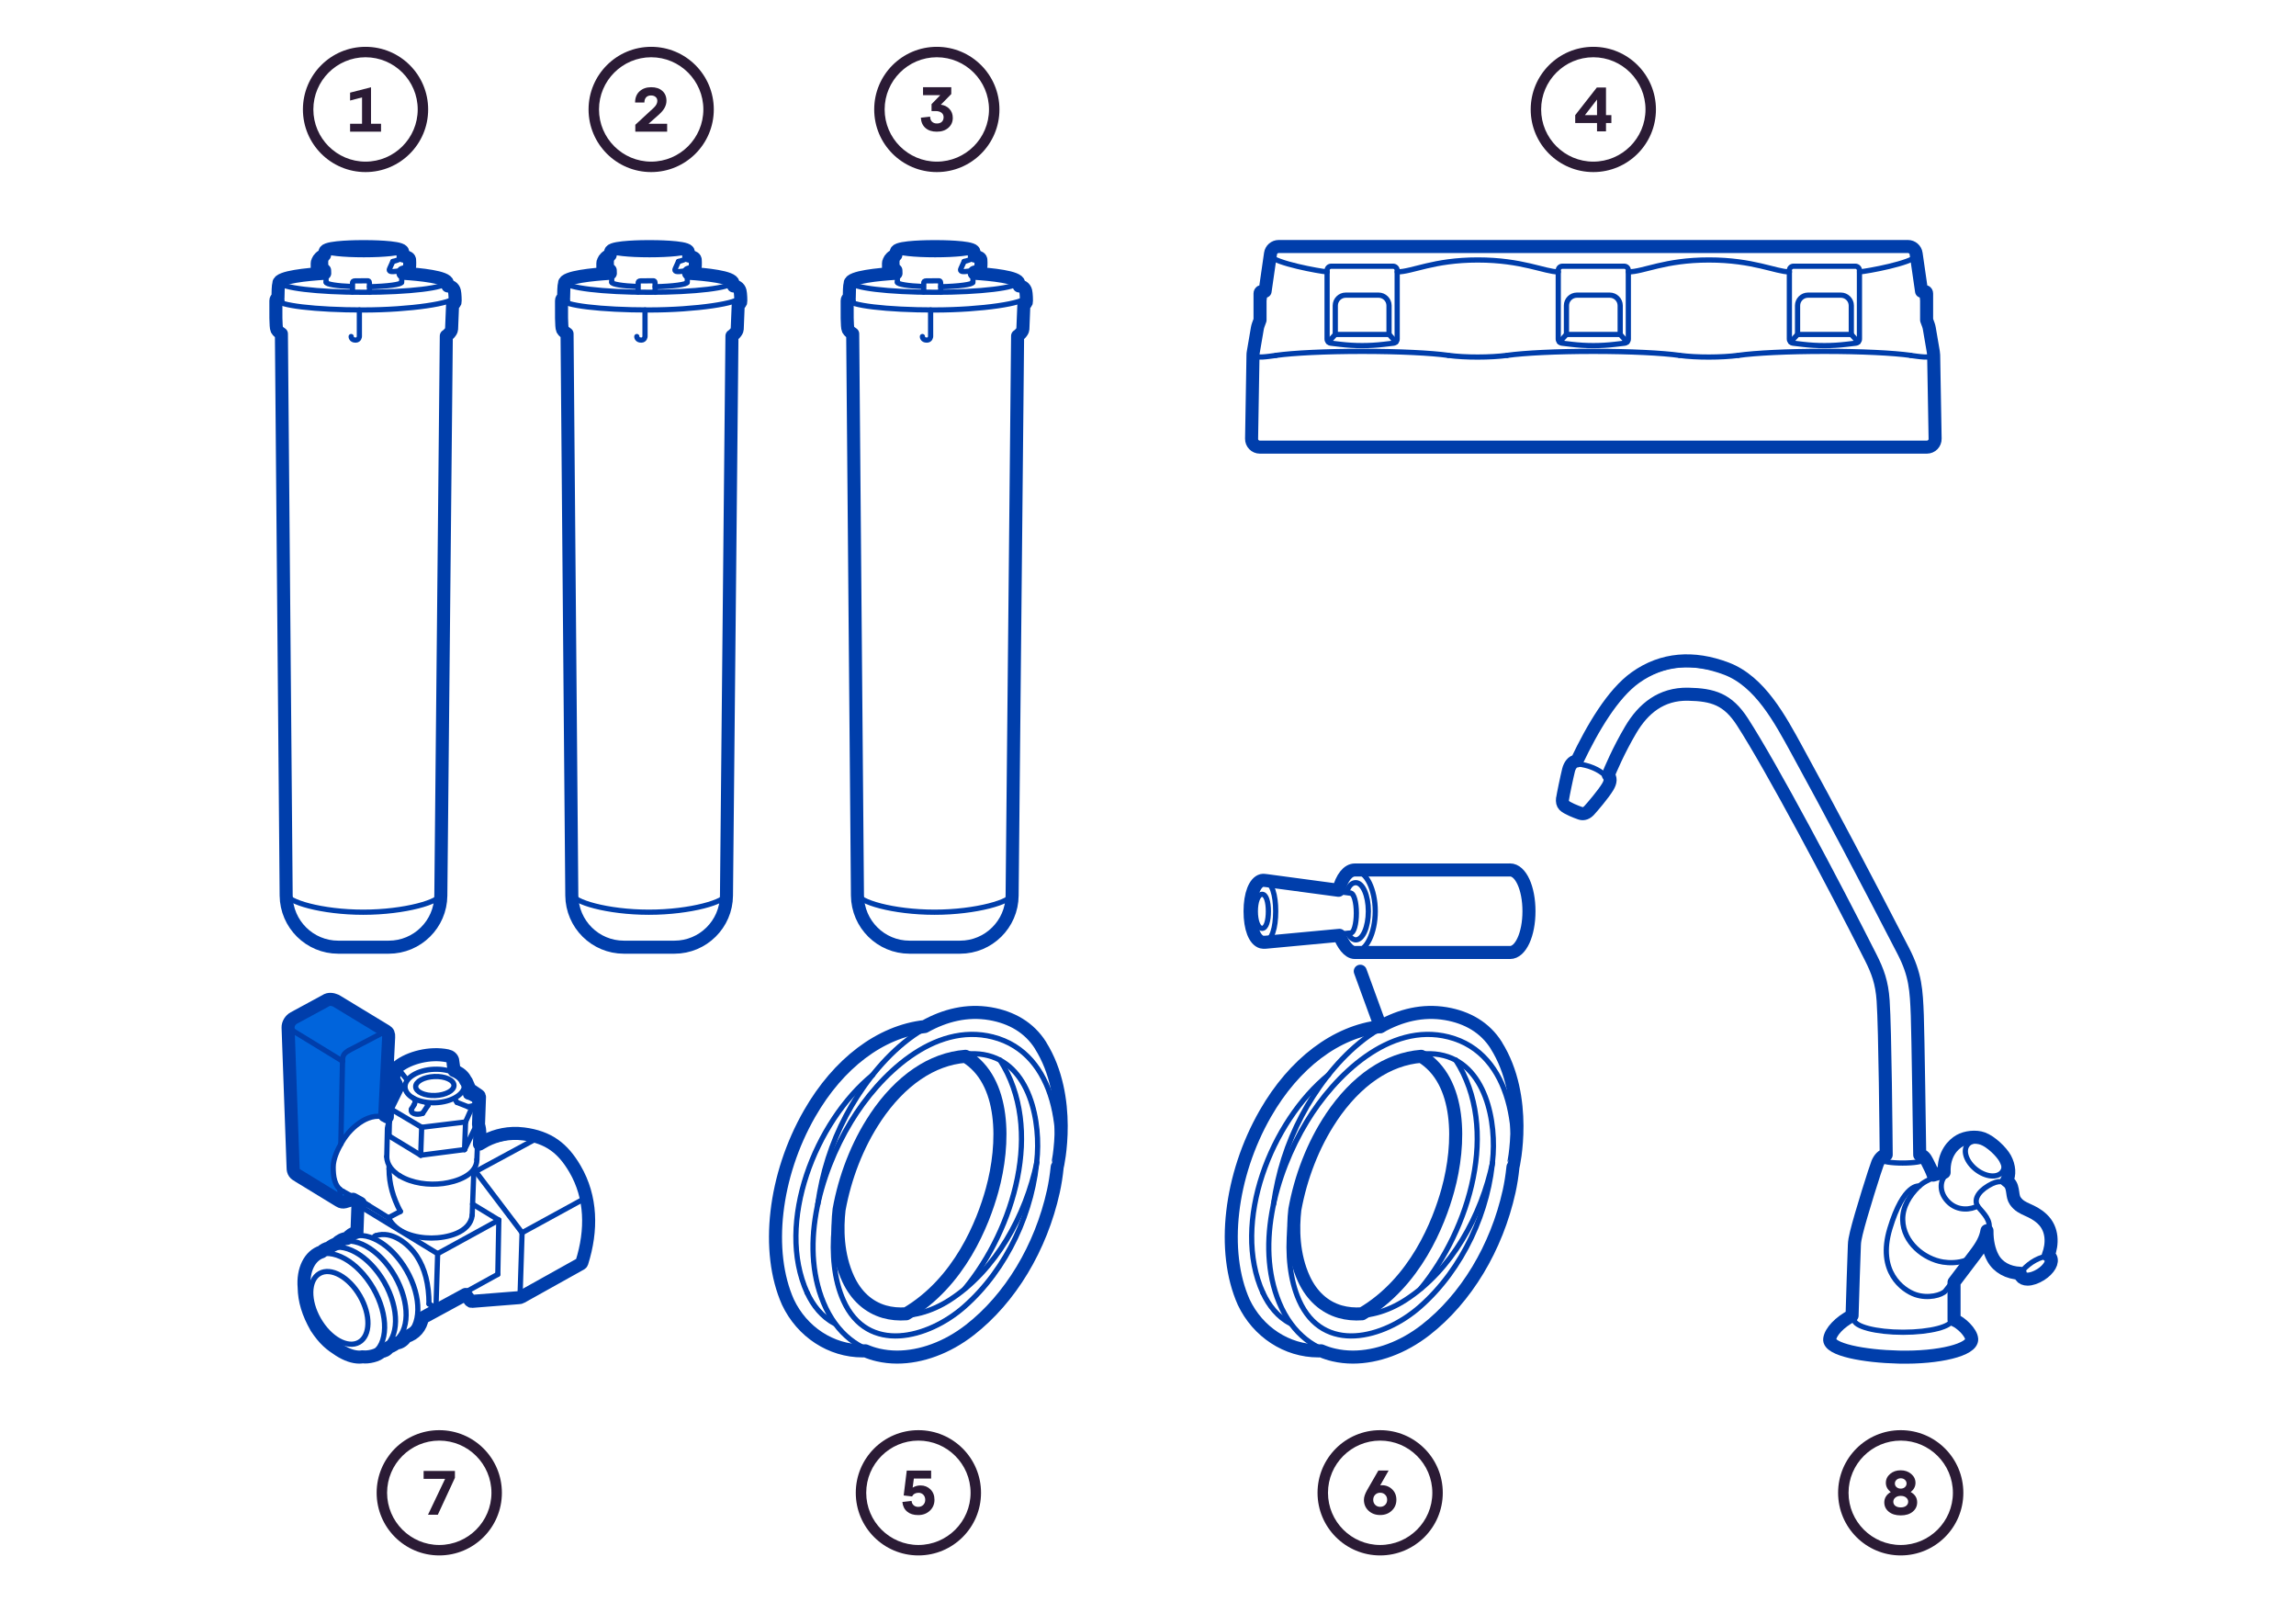 <?xml version="1.0" encoding="UTF-8"?><svg id="Layer_3" xmlns="http://www.w3.org/2000/svg" viewBox="0 0 440 307"><defs><style>.cls-1{fill:#2b1b35;}.cls-1,.cls-2{stroke-width:0px;}.cls-3{stroke-width:1.5px;}.cls-3,.cls-4,.cls-5,.cls-6{fill:none;stroke-linecap:round;stroke-linejoin:round;}.cls-3,.cls-6{stroke:#2b1b35;}.cls-4{stroke-width:2.5px;}.cls-4,.cls-5{stroke:#003eab;}.cls-6{stroke-width:.75px;}.cls-2{fill:#0064dc;}</style></defs><path class="cls-5" d="m369.74,62.95l.77,4.5c.03.2.05.4.06.6l.28,16.02c.02.89-.7,1.61-1.58,1.61h-127.83c-.89,0-1.6-.73-1.58-1.61l.27-16.02c0-.2.02-.4.06-.6l.77-4.5c.04-.23.1-.47.18-.69l.5-1.36c.09-.26.16-.52.2-.79l1.66-11.51c.11-.78.78-1.36,1.57-1.36h120.58c.79,0,1.46.58,1.57,1.36l1.66,11.51c.04.27.11.54.2.79l.5,1.36c.08.22.14.45.18.69Z"/><path class="cls-5" d="m369.22,61.32v-5.08c0-.36-.3-.44-.66-.44h-.31"/><path class="cls-5" d="m242.41,55.8h-.28c-.36,0-.66.08-.66.44v5.01"/><path class="cls-5" d="m267.76,52.09c2.9,0,6.91-2.28,15.43-2.28s12.83,2.28,15.43,2.28"/><path class="cls-5" d="m312.06,52.09c2.9,0,6.91-2.28,15.43-2.28s12.83,2.28,15.43,2.28"/><path class="cls-5" d="m243.42,49.02c.9,1.39,9.43,2.97,10.91,3.07"/><path class="cls-5" d="m367.26,49.02c-.9,1.39-9.43,2.97-10.91,3.07"/><path class="cls-5" d="m311.36,65.75l-1.84.22c-2.78.33-5.58.33-8.36,0l-1.84-.22c-.4-.05-.7-.39-.7-.79v-13.16c0-.44.35-.79.79-.79h11.85c.44,0,.79.35.79.79v13.16c0,.4-.3.74-.7.79Z"/><path class="cls-5" d="m302.19,56.55h6.3c1.1,0,2,.9,2,2v5.53h-10.3v-5.53c0-1.1.9-2,2-2Z"/><line class="cls-5" x1="300.19" y1="64.08" x2="298.87" y2="65.53"/><line class="cls-5" x1="310.49" y1="64.08" x2="311.81" y2="65.53"/><path class="cls-5" d="m355.65,65.75l-1.84.22c-2.78.33-5.58.33-8.36,0l-1.84-.22c-.4-.05-.7-.39-.7-.79v-13.16c0-.44.35-.79.79-.79h11.85c.44,0,.79.35.79.79v13.16c0,.4-.3.74-.7.79Z"/><path class="cls-5" d="m346.48,56.55h6.3c1.1,0,2,.9,2,2v5.53h-10.3v-5.53c0-1.1.9-2,2-2Z"/><line class="cls-5" x1="344.48" y1="64.08" x2="343.16" y2="65.53"/><line class="cls-5" x1="354.78" y1="64.08" x2="356.1" y2="65.53"/><path class="cls-5" d="m267.06,65.75l-1.84.22c-2.78.33-5.58.33-8.36,0l-1.84-.22c-.4-.05-.7-.39-.7-.79v-13.16c0-.44.35-.79.79-.79h11.85c.44,0,.79.35.79.79v13.16c0,.4-.3.74-.7.79Z"/><path class="cls-5" d="m257.89,56.55h6.3c1.1,0,2,.9,2,2v5.53h-10.3v-5.53c0-1.1.9-2,2-2Z"/><line class="cls-5" x1="255.89" y1="64.08" x2="254.58" y2="65.53"/><line class="cls-5" x1="266.2" y1="64.08" x2="267.51" y2="65.53"/><path class="cls-5" d="m288.82,68.09c3.3-.46,9.46-.77,16.52-.77s13.22.31,16.51.77"/><path class="cls-5" d="m333.12,68.09c3.3-.46,9.46-.77,16.52-.77s13.22.31,16.52.77"/><path class="cls-5" d="m244.53,68.09c3.3-.46,9.46-.77,16.52-.77s13.22.31,16.51.77"/><path class="cls-5" d="m240.11,68.05c.67.66,2.91.24,4.41.05"/><path class="cls-5" d="m370.56,68.05c-.67.66-2.91.24-4.41.05"/><path class="cls-5" d="m333.12,68.09c-3.19.42-8.02.44-11.26,0"/><path class="cls-5" d="m288.82,68.09c-3.19.42-8.02.44-11.26,0"/><path class="cls-4" d="m242.44,55.8l1.04-7.21c.11-.78.78-1.36,1.57-1.36h120.58c.79,0,1.46.58,1.57,1.36l1.04,7.21h.31c.36,0,.66.08.66.44v5.08l.34.93c.08.22.14.45.18.69l.77,4.5c.03.2.05.4.06.6l.28,16.02c.02.89-.7,1.61-1.58,1.61h-127.83c-.89,0-1.6-.73-1.58-1.61l.27-16.02c0-.2.02-.4.06-.6l.77-4.5c.04-.23.1-.47.18-.69l.34-.93v-5.08c0-.36.3-.44.66-.44h.31Z"/><path class="cls-1" d="m176,276.02c5.51,0,10,4.49,10,10s-4.49,10-10,10-10-4.49-10-10,4.49-10,10-10m0-2c-6.63,0-12,5.37-12,12s5.37,12,12,12,12-5.37,12-12-5.37-12-12-12h0Z"/><path class="cls-1" d="m176.41,284.61c.75,0,1.38.25,1.9.76s.77,1.17.77,2-.3,1.54-.89,2.09-1.34.83-2.23.83-1.58-.22-2.11-.66c-.54-.44-.84-1.06-.92-1.85l1.76-.2c.04.35.17.63.4.83.22.2.52.31.88.31.39,0,.71-.13.96-.38.25-.25.38-.57.38-.97s-.12-.71-.36-.97c-.24-.25-.55-.38-.92-.38-.58,0-.99.23-1.25.7l-1.6-.19.59-4.76h4.67v1.52h-3.31l-.23,1.74c.46-.28.96-.42,1.52-.42Z"/><path class="cls-5" d="m76.96,48.02c0,.43-3.24.78-7.23.78s-7.23-.35-7.23-.78,3.24-.78,7.23-.78,7.23.35,7.23.78Z"/><path class="cls-5" d="m77.07,52.35c5.1.32,8.48.98,8.48,1.72,0,1.07-7.14,1.93-15.95,1.93s-15.95-.86-15.95-1.93c0-.75,3.56-1.4,8.75-1.72"/><path class="cls-5" d="m67.45,54.9c-2.87-.11-4.95-.44-4.95-.82"/><path class="cls-5" d="m76.96,54.08c0,.43-2.77.78-6.15.86"/><path class="cls-5" d="m84.52,171.24c0,1.53-6.95,3.54-14.9,3.54s-14.75-2-14.75-3.54"/><path class="cls-5" d="m87.02,56.98c0,1.09-8.3,2.41-17.42,2.41s-16.51-.88-16.51-1.98c0-.18.03-.27.39-.43"/><line class="cls-5" x1="53.09" y1="58.58" x2="53.09" y2="57.41"/><path class="cls-5" d="m53.09,58.19s-.06,4.24.16,4.65c.22.42.91.81.91.81"/><path class="cls-5" d="m67.3,64.48s-.03.68.85.68c.7,0,.72-.71.72-.71v-5.05"/><path class="cls-5" d="m53.65,54.16c-.19.53-.16,3.68-.16,3.68"/><path class="cls-5" d="m85.66,54.79s1-.11,1.24.85c.1.4.16,1.93.11,2.05-.07.16-.47.3-.47.5s-.16,4.09-.19,4.68c-.03.5-.93,1.18-.93,1.18"/><path class="cls-5" d="m62.5,48.02c-.24.09,0,6.06,0,6.06"/><path class="cls-5" d="m77.04,51.9c-.03,1.19-.07,2.18-.07,2.18"/><path class="cls-5" d="m76.96,48.02c.07.02.1.7.11,1.39"/><path class="cls-5" d="m67.56,55.99s-.02-1.51,0-1.81c.01-.19.08-.35.47-.36.65-.02,2.03-.03,2.38-.02.2,0,.36.03.38.39.04.68,0,1.82,0,1.82"/><path class="cls-5" d="m62.39,49.84s-.85,0-1.09,0c-.25-.01-.29.15-.3.42,0,.34-.01.77,0,.92,0,.15.12.24.5.24h.89"/><path class="cls-5" d="m61.11,49.89c.04-.26.58-.93,1.28-1.08"/><path class="cls-5" d="m75.28,50.1c1.68-.4,1.98-.91,1.98-1.07"/><path class="cls-5" d="m75.28,50.1c-.19.43-.42.9-.58,1.28-.1.23-.36.74.74.65,1.1-.09,2.21-.28,2.74-.7.23-.18.13-1.77.13-1.77"/><path class="cls-4" d="m85.57,64.36c.17-.13.94-.76.97-1.3.03-.59.19-4.49.19-4.67.02-.04.12-.11.18-.15.12-.08.23-.16.28-.28.09-.2,0-1.81-.1-2.17-.19-.76-.83-.98-1.26-1-.02-.2-.05-.37-.09-.48,0-.01,0-.03,0-.04,0-1.18-5.27-1.7-8.52-1.91,0-.07,0-.14,0-.21.47-.12.83-.28,1.07-.47.26-.2.25-1.16.2-1.93h0s0,0,0,0,0,0,0,0c0-.05-.01-.1-.04-.15-.16-.31-.84-.48-1.21-.55-.02-.74-.08-.91-.16-.97-.63-.78-6.19-.83-7.36-.83s-6.78.04-7.37.84c-.06.06-.11.24-.15.77-.69.21-1.2.83-1.29,1.15-.09.12-.12.28-.12.44,0,.34-.01.78,0,.93.02.42.51.42.7.42h.72c0,.18,0,.36.02.56-3.35.21-8.79.73-8.79,1.91,0,.01,0,.03,0,.04-.13.39-.16,1.77-.17,2.75-.29.15-.4.29-.4.55v.77c-.01,1.01-.04,4.32.18,4.75.19.37.68.7.88.83l.91,107.62c.05,5.48,4.5,9.9,9.98,9.9h9.68c5.47,0,9.93-4.41,9.98-9.88l1.05-107.23Zm-32.29-6.82v.07s0,0,0,0c0-.02,0-.04,0-.06Z"/><path class="cls-5" d="m131.7,48.02c0,.43-3.24.78-7.23.78s-7.23-.35-7.23-.78,3.24-.78,7.23-.78,7.23.35,7.23.78Z"/><path class="cls-5" d="m131.81,52.35c5.1.32,8.48.98,8.48,1.72,0,1.07-7.14,1.93-15.95,1.93s-15.95-.86-15.95-1.93c0-.75,3.56-1.4,8.75-1.72"/><path class="cls-5" d="m122.19,54.9c-2.87-.11-4.95-.44-4.95-.82"/><path class="cls-5" d="m131.7,54.08c0,.43-2.77.78-6.15.86"/><path class="cls-5" d="m139.26,171.24c0,1.53-6.95,3.54-14.9,3.54s-14.75-2-14.75-3.54"/><path class="cls-5" d="m141.76,56.98c0,1.09-8.3,2.41-17.42,2.41s-16.51-.88-16.51-1.98c0-.18.03-.27.39-.43"/><line class="cls-5" x1="107.82" y1="58.58" x2="107.82" y2="57.41"/><path class="cls-5" d="m107.82,58.19s-.06,4.24.16,4.65c.22.42.91.81.91.81"/><path class="cls-5" d="m122.04,64.48s-.03.68.85.68c.7,0,.72-.71.72-.71v-5.05"/><path class="cls-5" d="m108.38,54.16c-.19.53-.16,3.68-.16,3.68"/><path class="cls-5" d="m140.39,54.79s1-.11,1.24.85c.1.4.16,1.93.11,2.05-.07.16-.47.3-.47.5s-.16,4.09-.19,4.68c-.03.5-.93,1.18-.93,1.18"/><path class="cls-5" d="m117.24,48.02c-.24.09,0,6.06,0,6.06"/><path class="cls-5" d="m131.77,51.9c-.03,1.19-.07,2.18-.07,2.18"/><path class="cls-5" d="m131.7,48.02c.07.02.1.7.11,1.39"/><path class="cls-5" d="m122.3,55.99s-.02-1.51,0-1.81c.01-.19.08-.35.47-.36.65-.02,2.03-.03,2.38-.02.2,0,.36.03.38.39.04.68,0,1.82,0,1.82"/><path class="cls-5" d="m117.13,49.84s-.85,0-1.09,0c-.25-.01-.29.15-.3.42,0,.34-.01.77,0,.92,0,.15.12.24.5.24h.89"/><path class="cls-5" d="m115.85,49.89c.04-.26.58-.93,1.28-1.08"/><path class="cls-5" d="m130.02,50.1c1.68-.4,1.98-.91,1.98-1.07"/><path class="cls-5" d="m130.02,50.1c-.19.43-.42.9-.58,1.28-.1.23-.36.74.74.65,1.1-.09,2.21-.28,2.74-.7.23-.18.13-1.77.13-1.77"/><path class="cls-4" d="m140.31,64.36c.17-.13.94-.76.97-1.3.03-.59.19-4.49.19-4.67.02-.04.12-.11.18-.15.12-.08.23-.16.28-.28.09-.2,0-1.81-.1-2.17-.19-.76-.83-.98-1.26-1-.02-.2-.05-.37-.09-.48,0-.01,0-.03,0-.04,0-1.18-5.27-1.7-8.52-1.91,0-.07,0-.14,0-.21.47-.12.83-.28,1.07-.47.26-.2.25-1.16.2-1.93h0s0,0,0,0,0,0,0,0c0-.05-.01-.1-.04-.15-.16-.31-.84-.48-1.21-.55-.02-.74-.08-.91-.16-.97-.63-.78-6.19-.83-7.36-.83s-6.78.04-7.37.84c-.06.06-.11.24-.15.77-.69.21-1.2.83-1.29,1.15-.09.12-.12.28-.12.44,0,.34-.01.78,0,.93.02.42.51.42.7.42h.72c0,.18,0,.36.02.56-3.35.21-8.79.73-8.79,1.91,0,.01,0,.03,0,.04-.13.39-.16,1.77-.17,2.75-.29.15-.4.29-.4.55v.77c-.01,1.01-.04,4.32.18,4.75.19.37.68.7.88.83l.91,107.62c.05,5.48,4.5,9.9,9.98,9.9h9.68c5.47,0,9.93-4.41,9.98-9.88l1.05-107.23Zm-32.29-6.82v.07s0,0,0,0c0-.02,0-.04,0-.06Z"/><path class="cls-5" d="m186.44,48.02c0,.43-3.24.78-7.23.78s-7.23-.35-7.23-.78,3.24-.78,7.23-.78,7.23.35,7.23.78Z"/><path class="cls-5" d="m186.55,52.35c5.1.32,8.48.98,8.48,1.72,0,1.07-7.14,1.93-15.95,1.93s-15.95-.86-15.95-1.93c0-.75,3.56-1.4,8.75-1.72"/><path class="cls-5" d="m176.92,54.9c-2.87-.11-4.95-.44-4.95-.82"/><path class="cls-5" d="m186.44,54.08c0,.43-2.77.78-6.15.86"/><path class="cls-5" d="m194,171.24c0,1.53-6.95,3.54-14.9,3.54s-14.75-2-14.75-3.54"/><path class="cls-5" d="m196.5,56.98c0,1.09-8.3,2.41-17.42,2.41s-16.51-.88-16.51-1.98c0-.18.03-.27.39-.43"/><line class="cls-5" x1="162.56" y1="58.58" x2="162.56" y2="57.41"/><path class="cls-5" d="m162.56,58.19s-.06,4.24.16,4.65c.22.42.91.81.91.81"/><path class="cls-5" d="m176.77,64.48s-.03.68.85.68c.7,0,.72-.71.72-.71v-5.05"/><path class="cls-5" d="m163.12,54.16c-.19.53-.16,3.68-.16,3.68"/><path class="cls-5" d="m195.13,54.79s1-.11,1.24.85c.1.4.16,1.93.11,2.05-.07.16-.47.3-.47.5s-.16,4.09-.19,4.68c-.03.5-.93,1.18-.93,1.18"/><path class="cls-5" d="m171.98,48.02c-.24.09,0,6.06,0,6.06"/><path class="cls-5" d="m186.51,51.9c-.03,1.19-.07,2.18-.07,2.18"/><path class="cls-5" d="m186.44,48.02c.07.02.1.7.11,1.39"/><path class="cls-5" d="m177.03,55.99s-.02-1.51,0-1.81c.01-.19.08-.35.47-.36.65-.02,2.03-.03,2.38-.02.2,0,.36.03.38.39.04.68,0,1.82,0,1.82"/><path class="cls-5" d="m171.87,49.84s-.85,0-1.09,0c-.25-.01-.29.15-.3.42,0,.34-.01.77,0,.92,0,.15.12.24.5.24h.89"/><path class="cls-5" d="m170.59,49.89c.04-.26.58-.93,1.28-1.08"/><path class="cls-5" d="m184.76,50.1c1.68-.4,1.98-.91,1.98-1.07"/><path class="cls-5" d="m184.76,50.1c-.19.43-.42.9-.58,1.28-.1.23-.36.74.74.65,1.1-.09,2.21-.28,2.74-.7.23-.18.13-1.77.13-1.77"/><path class="cls-4" d="m195.05,64.36c.17-.13.94-.76.97-1.3.03-.59.19-4.49.19-4.67.02-.04.12-.11.18-.15.12-.08.23-.16.28-.28.09-.2,0-1.81-.1-2.17-.19-.76-.83-.98-1.26-1-.02-.2-.05-.37-.09-.48,0-.01,0-.03,0-.04,0-1.18-5.27-1.7-8.52-1.91,0-.07,0-.14,0-.21.47-.12.83-.28,1.07-.47.26-.2.25-1.16.2-1.93h0s0,0,0,0,0,0,0,0c0-.05-.01-.1-.04-.15-.16-.31-.84-.48-1.21-.55-.02-.74-.08-.91-.16-.97-.63-.78-6.19-.83-7.36-.83s-6.78.04-7.37.84c-.06.06-.11.24-.15.77-.69.21-1.2.83-1.29,1.15-.09.12-.12.28-.12.44,0,.34-.01.78,0,.93.02.42.51.42.7.42h.72c0,.18,0,.36.02.56-3.35.21-8.79.73-8.79,1.91,0,.01,0,.03,0,.04-.13.39-.16,1.77-.17,2.75-.29.15-.4.29-.4.55v.77c-.01,1.01-.04,4.32.18,4.75.19.37.68.7.88.83l.91,107.62c.05,5.48,4.5,9.9,9.98,9.9h9.68c5.47,0,9.93-4.41,9.98-9.88l1.05-107.23Zm-32.29-6.82v.07s0,0,0,0c0-.02,0-.04,0-.06Z"/><path class="cls-1" d="m124.79,10.97c5.51,0,10,4.49,10,10s-4.49,10-10,10-10-4.49-10-10,4.49-10,10-10m0-2c-6.63,0-12,5.37-12,12s5.37,12,12,12,12-5.37,12-12-5.37-12-12-12h0Z"/><path class="cls-1" d="m126.37,21.87l-2.08,1.84h3.56v1.52h-6.1v-1.32l3.52-3.25c.46-.43.7-.87.7-1.32,0-.33-.11-.59-.34-.77-.22-.19-.52-.28-.88-.28-.39,0-.7.12-.92.35-.22.24-.34.57-.34,1h-1.78c0-.9.28-1.62.85-2.14.57-.52,1.31-.79,2.23-.79s1.6.23,2.13.7c.53.46.8,1.1.8,1.9,0,.9-.46,1.76-1.37,2.57Z"/><path class="cls-1" d="m70.05,10.97c5.51,0,10,4.49,10,10s-4.49,10-10,10-10-4.49-10-10,4.49-10,10-10m0-2c-6.63,0-12,5.37-12,12s5.37,12,12,12,12-5.37,12-12-5.37-12-12-12h0Z"/><path class="cls-1" d="m71.1,16.71v7h1.92v1.52h-5.93v-1.52h2.29v-5.05l-2.29.6v-1.51l4.01-1.03Z"/><path class="cls-1" d="m305.34,10.97c5.51,0,10,4.49,10,10s-4.49,10-10,10-10-4.49-10-10,4.49-10,10-10m0-2c-6.63,0-12,5.37-12,12s5.37,12,12,12,12-5.37,12-12-5.37-12-12-12h0Z"/><path class="cls-1" d="m307.77,16.77v5.29h1.03v1.51h-1.03v1.6h-1.72v-1.6h-4.18v-1.51l4.14-5.29h1.75Zm-1.72,2.3l-2.32,2.99h2.32v-2.99Z"/><path class="cls-1" d="m179.53,10.97c5.51,0,10,4.49,10,10s-4.49,10-10,10-10-4.49-10-10,4.49-10,10-10m0-2c-6.63,0-12,5.37-12,12s5.37,12,12,12,12-5.37,12-12-5.37-12-12-12h0Z"/><path class="cls-1" d="m182.29,18.03l-1.99,2.03c.66.08,1.21.35,1.64.8.43.45.65,1.03.65,1.73,0,.77-.28,1.4-.85,1.9-.57.5-1.3.74-2.21.74s-1.63-.23-2.17-.7-.84-1.12-.89-1.98l1.78-.2c0,.42.13.75.36.97.23.22.54.34.94.34s.71-.11.94-.32c.22-.22.34-.51.34-.88s-.13-.65-.4-.86c-.26-.21-.64-.32-1.14-.32h-.77v-1.33l1.68-1.72h-3.31v-1.52h5.41v1.32Z"/><path class="cls-1" d="m266.11,281.76l-1.61,2.83c.84-.09,1.57.13,2.18.66.61.53.92,1.23.92,2.11,0,.82-.29,1.52-.88,2.08-.59.56-1.33.84-2.23.84s-1.64-.28-2.23-.83-.88-1.25-.88-2.09c0-.52.2-1.13.6-1.84l2.17-3.77h1.96Zm-2.57,6.57c.25.25.57.38.95.38s.7-.13.96-.38c.25-.25.38-.57.38-.97s-.12-.71-.38-.97c-.25-.25-.57-.38-.96-.38s-.7.13-.95.38-.38.57-.38.97.13.71.38.97Z"/><path class="cls-1" d="m264.49,276.02c5.51,0,10,4.49,10,10s-4.49,10-10,10-10-4.49-10-10,4.49-10,10-10m0-2c-6.63,0-12,5.37-12,12s5.37,12,12,12,12-5.37,12-12-5.37-12-12-12h0Z"/><path class="cls-1" d="m366.16,285.87c.82.46,1.24,1.11,1.24,1.97,0,.73-.28,1.33-.85,1.8-.56.47-1.33.71-2.3.71s-1.73-.24-2.3-.71-.85-1.07-.85-1.79c0-.41.11-.79.32-1.13.22-.34.52-.62.92-.84-.62-.48-.94-1.07-.94-1.76s.27-1.24.81-1.71c.54-.46,1.21-.7,2.02-.7s1.48.23,2.03.7c.54.46.82,1.03.82,1.71s-.31,1.29-.94,1.76Zm-2.94,2.65c.26.2.6.3,1.03.3s.78-.1,1.04-.3c.26-.21.39-.47.39-.79s-.13-.59-.4-.8c-.26-.22-.61-.32-1.03-.32s-.76.11-1.02.32c-.26.21-.4.48-.4.8s.13.58.38.79Zm1.83-4.99c-.21-.2-.48-.29-.8-.29s-.59.1-.8.29-.32.43-.32.71.11.52.32.7.48.28.8.28.59-.09.8-.28c.21-.19.32-.42.32-.7s-.11-.52-.32-.71Z"/><path class="cls-1" d="m364.25,276.02c5.51,0,10,4.49,10,10s-4.49,10-10,10-10-4.49-10-10,4.49-10,10-10m0-2c-6.63,0-12,5.37-12,12s5.37,12,12,12,12-5.37,12-12-5.37-12-12-12h0Z"/><path class="cls-1" d="m81.18,283.35v-1.52h6v1.32l-3.28,7.08h-1.88l3.28-6.88h-4.12Z"/><path class="cls-1" d="m84.18,276.02c5.51,0,10,4.49,10,10s-4.49,10-10,10-10-4.49-10-10,4.49-10,10-10m0-2c-6.63,0-12,5.37-12,12s5.37,12,12,12,12-5.37,12-12-5.37-12-12-12h0Z"/><path class="cls-5" d="m299.93,150.34c0-.59.64-1.96,1.07-2.68.62-1.05.68-1.39,1.41-1.28,2.73-5.76,6.45-13.26,11.19-16.07,3.53-2.09,8.29-4.56,17.12-1.66,8.14,2.67,11.76,12.34,13.31,15.45,3.09,6.19,15.99,29.36,20.38,38.51,2.11,4.39,2.56,7.19,2.73,14.56.09,3.69.36,24.6.36,24.6"/><path class="cls-5" d="m361.85,221.74s-.24-23.92-.59-29.87c-.1-1.67-.95-5.11-2.38-7.73-2.89-5.3-21.71-40.84-24.66-45.88-2.38-4.06-8.08-5.94-11.23-5.47-4.58.69-8.08,2.38-10.82,7.01-2.73,4.64-4.4,8.91-4.4,8.91.43.48.56.89,0,2.02-.67,1.33-1.08,2.04-1.81,2.88-1.28,1.49-2.06,2.09-2.53,2.09s-3.5-.93-3.5-1.76"/><path class="cls-5" d="m307.77,148.73c-1.26-1.31-3.39-2.17-5.52-2.37"/><path class="cls-5" d="m361.85,221.74c-.75.12-1.22.28-1.22.46,0,.35,1.78.64,3.98.64s3.98-.29,3.98-.64c0-.17-.42-.33-1.1-.44"/><path class="cls-5" d="m368.6,222.2c.86.28,1.75,3.01,1.87,3.55"/><path class="cls-5" d="m360.64,222.2c-.63.64-4.67,13.3-4.85,15.91-.18,2.62-.65,13.64-.42,14.71"/><path class="cls-5" d="m374.1,252.82v-7.1"/><path class="cls-5" d="m355.31,252.82c0,1.35,4.21,2.44,9.39,2.44s9.39-1.09,9.39-2.44"/><path class="cls-5" d="m377.47,256.74c-.59-2.14-1.95-2.88-3.38-3.41"/><path class="cls-5" d="m351.03,256.74c.55-1.84.84-2.7,4.28-4.24"/><path class="cls-5" d="m382.03,219.82c1.84,1.44,2.58,3.56,1.66,4.74-.92,1.18-3.16.96-5-.48-1.84-1.44-2.58-3.57-1.66-4.74.92-1.18,3.16-.96,5,.48Z"/><path class="cls-5" d="m383.96,226.57c.62-.76,1.48-3.04-.76-5.55"/><path class="cls-5" d="m380.07,218.78c-1.59-.57-3.31-.36-4.33.28-1.41.88-3.05,2.68-2.78,6.08-.98.04-3.65.61-5.38,2.32-1.58,1.56-3,3.74-2.95,6.24.09,4.38,4.12,7.53,7.72,8.11,2.28.37,7.21.15,7.5-4.69"/><path class="cls-5" d="m377.85,240.89s-4.36,5.65-5.03,6.45c-.67.8-3.33,1.54-5.77.7-2.43-.84-7.37-4.4-4.88-12.64,2.67-8.83,5.63-8.15,5.63-8.15"/><path class="cls-5" d="m378.97,231.07c-1.16.67-3.79,1.13-5.71-.88-1.92-2.02-1.29-4.38-.31-5.05"/><path class="cls-5" d="m392.12,240.7c.76-1.87,1.03-4.77-1.03-6.69-2.05-1.92-3.88-1.6-5.21-3.52-.79-1.13-.31-2.67-1.22-3.52-.59-.55-1.54-1.04-3.63.22-2.17,1.3-2.72,2.81-2.05,3.88.49.79,2.35,2.25,2.23,3.99-.16,2.27.19,4.36,1.07,5.97.94,1.72,2.9,2.74,5.15,2.74"/><path class="cls-5" d="m387.62,244.5c.41.65,1.87.45,3.25-.43,1.38-.88,2.17-2.12,1.75-2.77"/><path class="cls-4" d="m299.44,153.02c-.07.56.03,1,.31,1.29.55.56,2.25,1.22,3.12,1.52.62.21,1.21-.05,1.69-.57.56-.6,2.75-3.16,3.55-4.52.59-1,.56-1.64.1-2.26.37-.91,1.94-4.67,4.29-8.65,2.41-4.08,5.85-6.91,10.99-6.82,4.79.09,7.63.97,10.43,5.31,5.66,8.77,17.41,30.91,24.57,45.1,1.35,2.68,2.15,4.8,2.39,8.3.38,5.49.56,26.66.59,29.53-.73.14-1.26.71-1.65,1.6-.29.65-3.28,10.05-4.08,13.43-.21.88-.35,1.56-.37,2.32-.09,2.92-.35,9.41-.44,13.47-2.39,1.26-4.1,3.07-4.29,4.49-.26,2.03,6.59,3.31,13.26,3.46,7.78.18,14.09-1.44,13.95-3.45-.09-1.3-2.05-3.16-3.38-3.68v-7.21c.75-.97,2.6-3.46,3.94-5.2,1.42-1.85,2.09-3.09,2.37-4.68-.02,2.01.37,3.81,1.15,5.24.97,1.77,2.91,2.84,5.22,2.92,0,.2.05.4.15.56.24.37.69.56,1.25.56.72,0,1.62-.3,2.53-.87,1.61-1.03,2.41-2.45,1.87-3.3-.1-.16-.25-.28-.43-.37.82-2.12.93-5.03-1.16-6.99-1-.93-1.95-1.36-2.79-1.74-.92-.42-1.72-.78-2.37-1.72-.32-.46-.4-1.01-.48-1.59-.1-.71-.21-1.45-.79-1.99-.11-.1-.23-.2-.38-.3.63-1.12.52-2.76-.29-4.26-.68-1.25-2.7-3.22-4.29-3.8-1.34-.49-3.24-.26-4.42.41-1.22.69-3.12,2.51-2.98,6.06-.45.06-1.35.29-2.08.53-.22-.7-.78-1.81-1.13-2.5-.41-.81-.74-1.28-1.47-1.38-.03-2.6-.33-23.3-.46-26.7-.19-4.87-.34-7.81-2.66-12.31-7.15-13.85-13.94-26.75-20.39-38.51-3.24-5.92-7.09-13.2-13.53-15.64-6.31-2.39-12.26-1.98-17.43,1.7-4.37,3.11-8.21,9.66-11.23,15.99-.83.05-1.37.85-1.6,1.76-.36,1.45-1.05,4.81-1.14,5.47Z"/><path class="cls-5" d="m387.15,243.95c1.26-1.63,3.03-2.86,4.97-3.25"/><path class="cls-5" d="m257.01,170.89c.57-2.34,1.67-3.92,2.93-3.92,1.85,0,3.61,3.41,3.61,7.63s-1.76,7.62-3.61,7.62c-1.04,0-2.11-1.47-2.78-3.3"/><path class="cls-5" d="m258.08,170.92c.42-1.28,1.03-1.8,1.74-1.8,1.33,0,2.41,2.45,2.41,5.48s-1.08,5.48-2.41,5.48c-.51,0-1.05-.42-1.49-1.18"/><path class="cls-5" d="m289.67,166.97c1.85,0,3.35,3.41,3.35,7.63s-1.5,7.62-3.35,7.62"/><line class="cls-5" x1="259.94" y1="166.97" x2="289.67" y2="166.97"/><line class="cls-5" x1="259.94" y1="182.22" x2="289.67" y2="182.22"/><path class="cls-5" d="m258.85,171.14c.6,0,1.08,1.71,1.08,3.81s-.48,3.81-1.08,3.81"/><line class="cls-5" x1="242.38" y1="180.26" x2="258.85" y2="178.76"/><line class="cls-5" x1="242.38" y1="168.96" x2="258.85" y2="171.14"/><path class="cls-5" d="m244.47,174.61c0,3.12-.71,5.65-2.08,5.65s-2.25-2.53-2.25-5.65.88-5.65,2.25-5.65,2.08,2.53,2.08,5.65Z"/><path class="cls-5" d="m243.07,174.61c0,1.8-.41,3.26-1.2,3.26s-1.3-1.46-1.3-3.26.51-3.26,1.3-3.26,1.2,1.46,1.2,3.26Z"/><path class="cls-4" d="m289.38,166.69h-29.73c-1.33,0-2.48,1.46-3.13,3.89,0,0-13.47-1.81-13.79-1.85-.3-.04-.67-.09-.91-.03-1.33.35-2.26,2.63-2.26,5.9s.89,5.52,2.25,5.9c.17.05.44.05.72.03.46-.03,14.16-1.32,14.16-1.32.63,1.63,1.71,3.29,2.96,3.29h29.73c2.03,0,3.63-3.47,3.63-7.91s-1.59-7.91-3.63-7.91Z"/><line class="cls-4" x1="260.68" y1="186.09" x2="264.55" y2="196.69"/><g id="LWPOLYLINE"><path class="cls-5" d="m245.63,250.67c5.57,11.5,18.48,11.23,27.57,4.17,8.18-6.36,13.81-16.57,16.02-26.59,2.28-10.31.83-26.41-11.64-29.57-11.34-2.87-21.81,7.39-27.16,16.23-6.11,10.08-10.12,24.56-4.79,35.76"/></g><g id="LWPOLYLINE-2"><path class="cls-5" d="m248.94,249.12c-6.85-15.39,5.51-47.78,25.2-47.22,9.76.27,12.49,11.29,12,19.27-.66,10.82-5.84,22.02-14.02,29.21-6.9,6.06-18.55,9.2-23.18-1.25"/></g><g id="LWPOLYLINE-3"><path class="cls-5" d="m272.29,246.86c9.31-11.32,15.2-30.53,6.69-43.75"/></g><g id="LWPOLYLINE-4"><path class="cls-5" d="m242.03,247.72c-6.14-13.49,1.64-32.9,12.56-41.77"/></g><g id="LWPOLYLINE-5"><path class="cls-5" d="m272.54,201.99c8.39,5.06,7.5,18.07,5.28,26.09-2.62,9.46-8.03,18.89-16.69,23.93"/></g><g id="LWPOLYLINE-6"><path class="cls-5" d="m247.29,253.58c-2.36-1.19-4.18-3.48-5.25-5.86"/></g><g id="LWPOLYLINE-7"><path class="cls-5" d="m290.04,223.43c1.99-10.54.07-26.68-13.02-28.9-12.12-2.05-22.47,9.59-27.54,19.22-2.85,5.4-4.57,10.95-5.43,16.98"/></g><g id="LWPOLYLINE-8"><path class="cls-5" d="m286.04,222.71c-2.11,10.13-7.84,20.66-16.7,26.37-7.02,4.53-15.9,4.4-19.78-3.92"/></g><path class="cls-4" d="m255.11,214.13c4.78-7.14,10.85-11.25,17.25-11.74,7.72,4.67,7.57,16.74,5.1,25.66-1.73,6.26-6.18,17.64-16.44,23.67-1.47.11-2.89-.02-4.22-.4-3.02-.87-5.4-3.03-6.9-6.24h0c-2.17-4.67-2.17-9.78-1.76-13.33,1.1-6.11,3.48-12.41,6.98-17.62Z"/><path class="cls-4" d="m286.76,200.31c-2.17-3.46-5.58-5.39-9.67-6.09-4.44-.75-8.68.31-12.54,2.47-8.49.96-16.53,7.03-22.06,16.67-6.81,11.87-8.48,26.39-4.15,36.13h0s0,0,0,0c2.71,5.73,8.27,9.34,14.29,9.34.19,0,.37,0,.56-.01.77.33,1.58.6,2.42.79,1.18.27,2.4.41,3.65.41,4.61,0,9.6-1.82,13.93-5.19,7.78-6.05,13.62-15.74,16.02-26.59.3-1.37.56-2.95.73-4.65.04-.05,3.07-13.3-3.2-23.29Z"/><polygon class="cls-2" points="68.32 229.69 65.77 230.35 56.12 224.57 55.25 196.04 63.08 191.45 74.17 197.7 73.76 213.75 70.14 214.4 65.9 217.9 63.75 223.08 64.71 227.81 68.32 229.69"/><g id="LWPOLYLINE-9"><line class="cls-5" x1="65.64" y1="203.31" x2="56.15" y2="197.51"/></g><g id="LWPOLYLINE-10"><path class="cls-5" d="m56.15,197.51c-.25-.15-.45-.34-.51-.64"/></g><g id="LWPOLYLINE-11"><line class="cls-5" x1="83.55" y1="250.59" x2="83.87" y2="240.2"/></g><g id="LWPOLYLINE-13"><line class="cls-5" x1="83.87" y1="240.2" x2="95.59" y2="233.77"/></g><g id="LWPOLYLINE-15"><line class="cls-5" x1="91.21" y1="224.53" x2="100.05" y2="236.19"/></g><g id="LWPOLYLINE-16"><line class="cls-5" x1="89.35" y1="247.53" x2="90.43" y2="248.94"/></g><g id="LWPOLYLINE-17"><line class="cls-5" x1="100.05" y1="236.19" x2="99.67" y2="248.04"/></g><g id="LWPOLYLINE-18"><line class="cls-5" x1="111.46" y1="229.95" x2="100.05" y2="236.19"/></g><g id="LWPOLYLINE-19"><line class="cls-5" x1="93.49" y1="218.79" x2="91.51" y2="219.94"/></g><g id="LWPOLYLINE-20"><line class="cls-5" x1="91.13" y1="224.47" x2="102.87" y2="218.12"/></g><g id="LWPOLYLINE-21"><line class="cls-5" x1="90.81" y1="224.47" x2="91.13" y2="224.47"/></g><g id="LWPOLYLINE-22"><path class="cls-5" d="m111.59,229.75c.52,1.03,1.44,1.34,1.52,5.26"/></g><g id="LWPOLYLINE-23"><line class="cls-5" x1="93.49" y1="218.79" x2="93.43" y2="218.79"/></g><g id="LWPOLYLINE-24"><path class="cls-5" d="m81,213.31c-1.2.45-2.5,0-2.13-.83"/></g><g id="LWPOLYLINE-25"><line class="cls-5" x1="82.02" y1="211.78" x2="81" y2="213.31"/></g><g id="LWPOLYLINE-26"><line class="cls-5" x1="89.67" y1="212.04" x2="87.57" y2="211.22"/></g><g id="LWPOLYLINE-27"><path class="cls-5" d="m79.33,211.71c.32-.51.27-1.04-.12-1.3"/></g><g id="LWPOLYLINE-28"><path class="cls-5" d="m91.07,211.15c.1.75-.9.81-1.4.89"/></g><g id="LWPOLYLINE-29"><line class="cls-5" x1="87.57" y1="211.22" x2="87.19" y2="210.61"/></g><g id="LWPOLYLINE-30"><path class="cls-5" d="m89.28,209.55c-.05.09-.03.27.03.37"/></g><g id="LWPOLYLINE-31"><line class="cls-5" x1="89.47" y1="209.17" x2="89.28" y2="209.55"/></g><g id="LWPOLYLINE-32"><line class="cls-5" x1="76.41" y1="204.9" x2="76.41" y2="204.84"/></g><g id="LWPOLYLINE-33"><line class="cls-5" x1="73.8" y1="197.89" x2="64.24" y2="192.09"/></g><g id="LWPOLYLINE-34"><line class="cls-5" x1="55.64" y1="196.87" x2="56.59" y2="223.7"/></g><g id="LWPOLYLINE-35"><path class="cls-5" d="m56.53,195.41c-.51.27-.91.88-.89,1.47"/></g><g id="LWPOLYLINE-36"><line class="cls-5" x1="62.65" y1="192.09" x2="56.53" y2="195.41"/></g><g id="LWPOLYLINE-37"><path class="cls-5" d="m64.24,192.09c-.44-.2-1.17-.37-1.59,0"/></g><g id="LWPOLYLINE-38"><line class="cls-5" x1="57.42" y1="224.97" x2="65.45" y2="229.88"/></g><g id="LWPOLYLINE-39"><path class="cls-5" d="m56.59,223.7c.15.43.3,1.17.83,1.27"/></g><g id="LWPOLYLINE-40"><line class="cls-5" x1="91.39" y1="222.17" x2="91.58" y2="217.26"/></g><g id="LWPOLYLINE-41"><line class="cls-5" x1="74.24" y1="216.31" x2="74.12" y2="221.6"/></g><g id="LWPOLYLINE-42"><line class="cls-5" x1="90.49" y1="232.81" x2="90.81" y2="224.12"/></g><g id="LWPOLYLINE-43"><line class="cls-5" x1="74.56" y1="223.38" x2="74.56" y2="223.96"/></g><g id="LWPOLYLINE-44"><line class="cls-5" x1="74.63" y1="214.65" x2="74.18" y2="214.4"/></g><g id="LWPOLYLINE-45"><line class="cls-5" x1="65.77" y1="228.29" x2="70.63" y2="230.97"/></g><g id="LWPOLYLINE-46"><line class="cls-5" x1="72.01" y1="236.76" x2="71.76" y2="236.89"/></g><g id="LWPOLYLINE-47"><line class="cls-5" x1="80.6" y1="252.26" x2="83.74" y2="250.59"/></g><g id="LWPOLYLINE-48"><line class="cls-5" x1="83.74" y1="250.59" x2="95.4" y2="244.16"/></g><g id="LWPOLYLINE-49"><path class="cls-5" d="m74.24,214.46c-1.39-1.07-3.43-.49-4.78.32-1.64.99-2.96,2.38-3.93,4.04-.8,1.37-1.68,3.18-1.68,4.81s.18,3.79,1.91,4.66"/></g><g id="LWPOLYLINE-50"><line class="cls-5" x1="95.4" y1="244.16" x2="95.59" y2="233.77"/></g><g id="LWPOLYLINE-51"><line class="cls-5" x1="69.02" y1="231.09" x2="68.83" y2="236.45"/></g><g id="LWPOLYLINE-52"><path class="cls-5" d="m99.42,248.23h.19"/></g><g id="LWPOLYLINE-53"><line class="cls-5" x1="90.43" y1="248.94" x2="99.42" y2="248.23"/></g><g id="LWPOLYLINE-54"><line class="cls-5" x1="99.61" y1="248.23" x2="111.14" y2="241.8"/></g><g id="LWPOLYLINE-55"><line class="cls-5" x1="93.43" y1="218.79" x2="91.51" y2="219.88"/></g><g id="LWPOLYLINE-56"><line class="cls-5" x1="93.49" y1="218.79" x2="93.43" y2="218.79"/></g><g id="LWPOLYLINE-57"><line class="cls-5" x1="79.33" y1="211.71" x2="78.87" y2="212.48"/></g><g id="LWPOLYLINE-58"><line class="cls-5" x1="82.02" y1="211.78" x2="81.79" y2="211.38"/></g><g id="LWPOLYLINE-59"><path class="cls-5" d="m91.07,211.15c-.06-.33-.33-.46-.57-.64"/></g><g id="LWPOLYLINE-60"><line class="cls-5" x1="90.49" y1="210.51" x2="89.6" y2="210.13"/></g><g id="LWPOLYLINE-61"><path class="cls-5" d="m89.6,210.13c-.17-.04-.28-.15-.32-.32"/></g><g id="LWPOLYLINE-62"><line class="cls-5" x1="89.73" y1="208.98" x2="89.03" y2="207.39"/></g><g id="LWPOLYLINE-63"><line class="cls-5" x1="76.41" y1="204.84" x2="75.84" y2="206.37"/></g><g id="LWPOLYLINE-64"><path class="cls-5" d="m65.2,229.69c.18.2.43.3.7.26"/></g><g id="LWPOLYLINE-65"><line class="cls-5" x1="65.64" y1="203.31" x2="65.32" y2="219.18"/></g><g id="LWPOLYLINE-66"><line class="cls-5" x1="65.13" y1="227.84" x2="65.19" y2="229.62"/></g><g id="LWPOLYLINE-67"><path class="cls-5" d="m66.85,201.27c-.89.53-1.21.91-1.21,2.04"/></g><g id="LWPOLYLINE-68"><line class="cls-5" x1="73.42" y1="197.83" x2="66.85" y2="201.27"/></g><g id="LWPOLYLINE-69"><path class="cls-5" d="m74.12,198.72c.05-.43-.2-.96-.7-.89"/></g><g id="LWPOLYLINE-70"><line class="cls-5" x1="73.36" y1="213.88" x2="74.12" y2="198.72"/></g><g id="LWPOLYLINE-71"><path class="cls-5" d="m65.9,229.95c.67-.13,1.26-.33,1.84-.58"/></g><g id="LWPOLYLINE-72"><line class="cls-5" x1="89.03" y1="220.26" x2="89.22" y2="214.97"/></g><g id="LWPOLYLINE-73"><line class="cls-5" x1="80.62" y1="221.34" x2="89.03" y2="220.26"/></g><g id="LWPOLYLINE-74"><line class="cls-5" x1="80.62" y1="221.34" x2="80.81" y2="215.99"/></g><g id="LWPOLYLINE-75"><line class="cls-5" x1="80.81" y1="215.99" x2="89.22" y2="214.97"/></g><g id="LWPOLYLINE-76"><line class="cls-5" x1="76.6" y1="208.47" x2="74.69" y2="212.36"/></g><g id="LWPOLYLINE-77"><line class="cls-5" x1="91.51" y1="210.19" x2="89.73" y2="208.98"/></g><g id="LWPOLYLINE-78"><line class="cls-5" x1="89.22" y1="214.97" x2="90.49" y2="212.1"/></g><g id="LWPOLYLINE-79"><line class="cls-5" x1="91.07" y1="211.15" x2="91.51" y2="210.19"/></g><g id="LWPOLYLINE-80"><line class="cls-5" x1="74.69" y1="212.36" x2="80.81" y2="215.99"/></g><g id="LWPOLYLINE-81"><line class="cls-5" x1="74.56" y1="217.65" x2="80.62" y2="221.34"/></g><g id="LWPOLYLINE-82"><line class="cls-5" x1="74.56" y1="217.65" x2="74.69" y2="212.36"/></g><g id="LWPOLYLINE-83"><path class="cls-5" d="m74.63,214.97c-.52.82-.43,1.84-.06,2.68"/></g><g id="LWPOLYLINE-84"><path class="cls-5" d="m76.6,225.29c2.42,1.45,5.56,1.83,8.32,1.47,2.43-.32,6.44-1.54,6.47-4.59"/></g><g id="LWPOLYLINE-85"><path class="cls-5" d="m74.12,221.6c0,1.67,1.15,2.84,2.48,3.7"/></g><g id="LWPOLYLINE-86"><path class="cls-5" d="m62.51,240.06c-2.68.24-4.12,3.27-3.84,6.58"/></g><g id="LWPOLYLINE-87"><path class="cls-5" d="m60.93,254.08c-1.98-3.47-2.84-6.79-1.85-10.95"/></g><g id="LWPOLYLINE-88"><path class="cls-5" d="m77.61,255.76c1.54-.41,2.76-1.61,2.98-3.5"/></g><g id="LWPOLYLINE-89"><line class="cls-5" x1="91.32" y1="215.54" x2="91.51" y2="210.19"/></g><g id="LWPOLYLINE-90"><line class="cls-5" x1="89.03" y1="220.26" x2="91.32" y2="215.54"/></g><g id="LWPOLYLINE-91"><path class="cls-5" d="m76.73,232.11c-.77.39-1.52.82-2.29,1.21"/></g><g id="LWPOLYLINE-92"><path class="cls-5" d="m74.56,223.96c0,2.92.8,5.59,2.17,8.16"/></g><g id="LWPOLYLINE-93"><path class="cls-5" d="m74.44,233.32c1.47,2.94,5.19,3.89,8.25,3.89,2.84,0,7.42-.96,7.81-4.4"/></g><g id="LWPOLYLINE-94"><line class="cls-5" x1="74.44" y1="233.32" x2="69.91" y2="230.52"/></g><g id="LWPOLYLINE-95"><line class="cls-5" x1="82.21" y1="249.83" x2="83.55" y2="250.59"/></g><g id="LWPOLYLINE-96"><path class="cls-5" d="m72.01,236.76c3.11-1.05,6.34,1.63,7.84,3.89,1.59,2.4,2.36,5.46,2.36,9.18"/></g><g id="LWPOLYLINE-97"><line class="cls-5" x1="69.15" y1="231.22" x2="83.87" y2="240.2"/></g><g id="LWPOLYLINE-98"><line class="cls-5" x1="90.56" y1="230.71" x2="95.59" y2="233.77"/></g><g id="LWPOLYLINE-99"><path class="cls-5" d="m69.15,230.97s0,.1-.13.06c.01.08.06.13.13.19"/></g><g id="LWPOLYLINE-100"><line class="cls-5" x1="69.91" y1="230.52" x2="69.15" y2="230.97"/></g><g id="LWPOLYLINE-101"><path class="cls-5" d="m99.67,217.52c-2.09.18-4.15.78-6.18,1.27"/></g><g id="LWPOLYLINE-102"><path class="cls-5" d="m112.99,232.75c.43,3.27-.56,6.08-1.85,9.05"/></g><g id="LWPOLYLINE-103"><path class="cls-5" d="m76.54,208.85c.19-.42-.08-.74-.13-1.15"/></g><g id="LWPOLYLINE-104"><line class="cls-5" x1="76.41" y1="207.71" x2="75.84" y2="206.62"/></g><g id="LWPOLYLINE-105"><path class="cls-5" d="m75.88,206.68c-.1-.22-.04-.23-.04-.32"/></g><g id="LWPOLYLINE-106"><path class="cls-5" d="m86.42,203.69s.18,1.15.25,1.56"/></g><path class="cls-5" d="m91.58,217.26c0-.62-.06-1.13-.26-1.72"/><path class="cls-5" d="m89.02,207.86c.07,1.77-2.43,3.3-5.58,3.42-3.15.12-5.75-1.22-5.82-2.99s2.43-3.3,5.58-3.42c3.15-.12,5.75,1.22,5.82,2.99Z"/><path class="cls-5" d="m87,207.94c.04,1-1.57,1.88-3.6,1.96-2.03.08-3.7-.67-3.74-1.68-.04-1,1.57-1.88,3.6-1.96,2.03-.08,3.7.67,3.74,1.68Z"/><line class="cls-5" x1="78.01" y1="206.91" x2="76.41" y2="204.9"/><path class="cls-4" d="m64.66,238.23c-.52.17-1.29.53-1.57.88-.5.05-1.16.42-1.45.74-2.26.72-3.64,3.42-3.35,6.83h0c.04,2.51.77,4.92,2.3,7.6h0s0,.02,0,.02c1.61,2.44,2.79,3.32,4.42,4.38h0s0,0,0,0c1.41.9,2.72,1.34,3.87,1.34.22,0,.42-.03.63-.06.98.17,2.94-.27,3.51-.97.54-.09,1.09-.28,1.42-.81.03,0,1.09-.45,1.5-.84.88-.06,1.45-.62,1.91-1.25,1.67-.5,2.81-1.82,3.09-3.57l8.28-4.5s.81,1.06.89,1.17c.09.11.18.16.34.15,0,0,8.79-.7,8.97-.71s.35-.04.43-.09c.15-.09,11.39-6.35,11.47-6.4.08-.05.14-.1.19-.24,1.95-6.19,1.86-12.51-1.33-17.95-2.32-3.96-5.06-6.07-9.84-6.69-2.79-.36-5.29.26-7.21,1.24-.08.04-1.25.71-1.25.71l.07-1.95c0-.69-.08-1.21-.25-1.77,0,0,.19-5.15.19-5.29s-.03-.24-.16-.33c-.13-.09-1.7-1.16-1.7-1.16l-.65-1.49c-.03-.07-.08-.12-.15-.16-.28-.69-.89-1.29-1.8-1.76-.12-.06-.26-.11-.4-.16-.08-.43-.25-1.89-.26-1.92-.1-.47-.48-.82-1.04-.93-3.33-.68-7.26.36-9.4,2.03-.14.11-.27.28-.31.38-.04.1-.54,1.45-.54,1.45-.09.22-.11.47-.01.66l.55,1.04c.09.14.18.5.15.57l-1.85,3.76c-.02.06-.05.12-.05.17,0,.11-.04,1.66-.04,1.66-.16-.1-.32-.2-.5-.27,0,0,.72-14.51.75-15.02.04-.67-.1-.9-.51-1.17l-9.56-5.8h-.01s-.02-.02-.03-.02c-.59-.27-1.4-.4-1.95.01h0l-6.11,3.31h0s0,0,0,0h0c-.66.35-1.12,1.12-1.1,1.82h0s.96,26.83.96,26.83c0,.86.31,1.21,1.04,1.61l7.83,4.78c.32.21.7.27,1.05.18.36-.09,1.58-.49,1.58-.49l1.37.75s-.26.14-.31.17c-.12.07-.13.15-.14.34,0,.23-.18,5.04-.18,5.04-.77.17-1.42.59-1.88,1.2-.69.02-1.58.47-1.92.92Z"/><path class="cls-5" d="m68.98,248.31c2.1,3.63,2.03,7.6-.15,8.86-2.18,1.26-5.65-.66-7.75-4.3-2.1-3.63-2.03-7.6.15-8.86,2.18-1.26,5.65.66,7.75,4.3Z"/><path class="cls-5" d="m60.49,240.71c3.11-1.8,8.05.95,11.04,6.12,2.99,5.18,2.89,10.83-.22,12.63"/><path class="cls-5" d="m62.58,239.5c3.11-1.8,8.05.95,11.04,6.12,2.99,5.18,2.89,10.83-.22,12.63"/><path class="cls-5" d="m64.61,238.33c3.11-1.8,8.05.95,11.04,6.12,2.99,5.18,2.89,10.83-.22,12.63"/><path class="cls-5" d="m66.86,237.27c3.11-1.8,8.05.95,11.04,6.12,2.99,5.18,2.89,10.83-.22,12.63"/><g id="LWPOLYLINE-107"><path class="cls-6" d="m158.29,250.67c5.57,11.5,18.48,11.23,27.57,4.17,8.18-6.36,13.81-16.57,16.02-26.59,2.28-10.31.83-26.41-11.64-29.57-11.34-2.87-21.81,7.39-27.16,16.23-6.11,10.08-10.12,24.56-4.79,35.76"/></g><g id="LWPOLYLINE-108"><path class="cls-6" d="m161.6,249.12c-6.85-15.39,5.51-47.78,25.2-47.22,9.76.27,12.49,11.29,12,19.27-.66,10.82-5.84,22.02-14.02,29.21-6.9,6.06-18.55,9.2-23.18-1.25"/></g><g id="LWPOLYLINE-109"><path class="cls-6" d="m184.95,246.86c9.31-11.32,15.2-30.53,6.69-43.75"/></g><g id="LWPOLYLINE-110"><path class="cls-6" d="m154.69,247.72c-6.14-13.49,1.64-32.9,12.56-41.77"/></g><g id="LWPOLYLINE-111"><path class="cls-6" d="m185.2,201.99c8.39,5.06,7.5,18.07,5.28,26.09-2.62,9.46-8.03,18.89-16.69,23.93"/></g><g id="LWPOLYLINE-112"><path class="cls-6" d="m159.95,253.58c-2.36-1.19-4.18-3.48-5.25-5.86"/></g><g id="LWPOLYLINE-113"><path class="cls-6" d="m202.7,223.43c1.99-10.54.07-26.68-13.02-28.9-12.12-2.05-22.47,9.59-27.54,19.22-2.85,5.4-4.57,10.95-5.43,16.97"/></g><g id="LWPOLYLINE-114"><path class="cls-6" d="m162.21,245.16c-1.97-4.25-2.33-9.21-1.76-13.82"/></g><g id="LWPOLYLINE-115"><path class="cls-6" d="m198.7,222.71c-2.11,10.13-7.84,20.66-16.7,26.37-7.02,4.52-15.9,4.4-19.78-3.92"/></g><path class="cls-3" d="m167.77,214.13c4.78-7.14,10.85-11.25,17.25-11.74,7.72,4.67,7.57,16.74,5.1,25.66-1.73,6.26-6.18,17.64-16.44,23.66-1.47.11-2.89-.02-4.22-.4-3.02-.87-5.4-3.03-6.9-6.24h0c-2.17-4.67-2.17-9.78-1.76-13.33,1.1-6.11,3.48-12.41,6.98-17.62Z"/><path class="cls-3" d="m199.42,200.31c-2.17-3.45-5.58-5.39-9.67-6.09-4.44-.75-8.68.31-12.54,2.47-8.49.96-16.53,7.03-22.06,16.67-6.81,11.87-8.48,26.39-4.15,36.13,0,0,0,0,0,0,0,0,0,0,0,0,2.71,5.73,8.27,9.34,14.29,9.34.19,0,.37,0,.56-.01.77.33,1.58.6,2.42.79,1.18.27,2.4.41,3.65.41,4.61,0,9.6-1.82,13.93-5.19,7.78-6.05,13.62-15.74,16.02-26.59.3-1.37.56-2.95.73-4.65.04-.05,3.07-13.3-3.2-23.29Z"/><g id="LWPOLYLINE-116"><path class="cls-5" d="m158.29,250.67c5.57,11.5,18.48,11.23,27.57,4.17,8.18-6.36,13.81-16.57,16.02-26.59,2.28-10.31.83-26.41-11.64-29.57-11.34-2.87-21.81,7.39-27.16,16.23-6.11,10.08-10.12,24.56-4.79,35.76"/></g><g id="LWPOLYLINE-117"><path class="cls-5" d="m161.6,249.12c-6.85-15.39,5.51-47.78,25.2-47.22,9.76.27,12.49,11.29,12,19.27-.66,10.82-5.84,22.02-14.02,29.21-6.9,6.06-18.55,9.2-23.18-1.25"/></g><g id="LWPOLYLINE-118"><path class="cls-5" d="m184.95,246.86c9.31-11.32,15.2-30.53,6.69-43.75"/></g><g id="LWPOLYLINE-119"><path class="cls-5" d="m154.69,247.72c-6.14-13.49,1.64-32.9,12.56-41.77"/></g><g id="LWPOLYLINE-120"><path class="cls-5" d="m185.2,201.99c8.39,5.06,7.5,18.07,5.28,26.09-2.62,9.46-8.03,18.89-16.69,23.93"/></g><g id="LWPOLYLINE-121"><path class="cls-5" d="m159.95,253.58c-2.36-1.19-4.18-3.48-5.25-5.86"/></g><g id="LWPOLYLINE-122"><path class="cls-5" d="m202.7,223.43c1.99-10.54.07-26.69-13.02-28.9-12.12-2.05-22.47,9.59-27.54,19.22-2.85,5.4-4.57,10.95-5.43,16.98"/></g><g id="LWPOLYLINE-123"><path class="cls-5" d="m162.21,245.16c-1.97-4.25-2.33-9.21-1.76-13.82"/></g><g id="LWPOLYLINE-124"><path class="cls-5" d="m198.7,222.71c-2.11,10.13-7.84,20.66-16.7,26.37-7.02,4.52-15.9,4.4-19.78-3.92"/></g><path class="cls-4" d="m167.77,214.13c4.78-7.14,10.85-11.25,17.25-11.74,7.72,4.67,7.57,16.74,5.1,25.66-1.73,6.26-6.18,17.64-16.44,23.67-1.47.11-2.89-.02-4.22-.4-3.02-.87-5.4-3.03-6.9-6.24h0c-2.17-4.67-2.17-9.78-1.76-13.33,1.1-6.11,3.48-12.41,6.98-17.62Z"/><path class="cls-4" d="m199.42,200.31c-2.17-3.45-5.58-5.39-9.67-6.09-4.44-.75-8.68.31-12.54,2.47-8.49.96-16.53,7.03-22.06,16.67-6.81,11.87-8.48,26.39-4.15,36.13h0s0,0,0,0c2.71,5.73,8.27,9.34,14.29,9.34.19,0,.37,0,.56-.01.77.33,1.58.6,2.42.79,1.18.27,2.4.41,3.65.41,4.61,0,9.6-1.82,13.93-5.19,7.78-6.05,13.62-15.74,16.02-26.59.3-1.37.56-2.95.73-4.65.04-.05,3.07-13.3-3.2-23.29Z"/></svg>